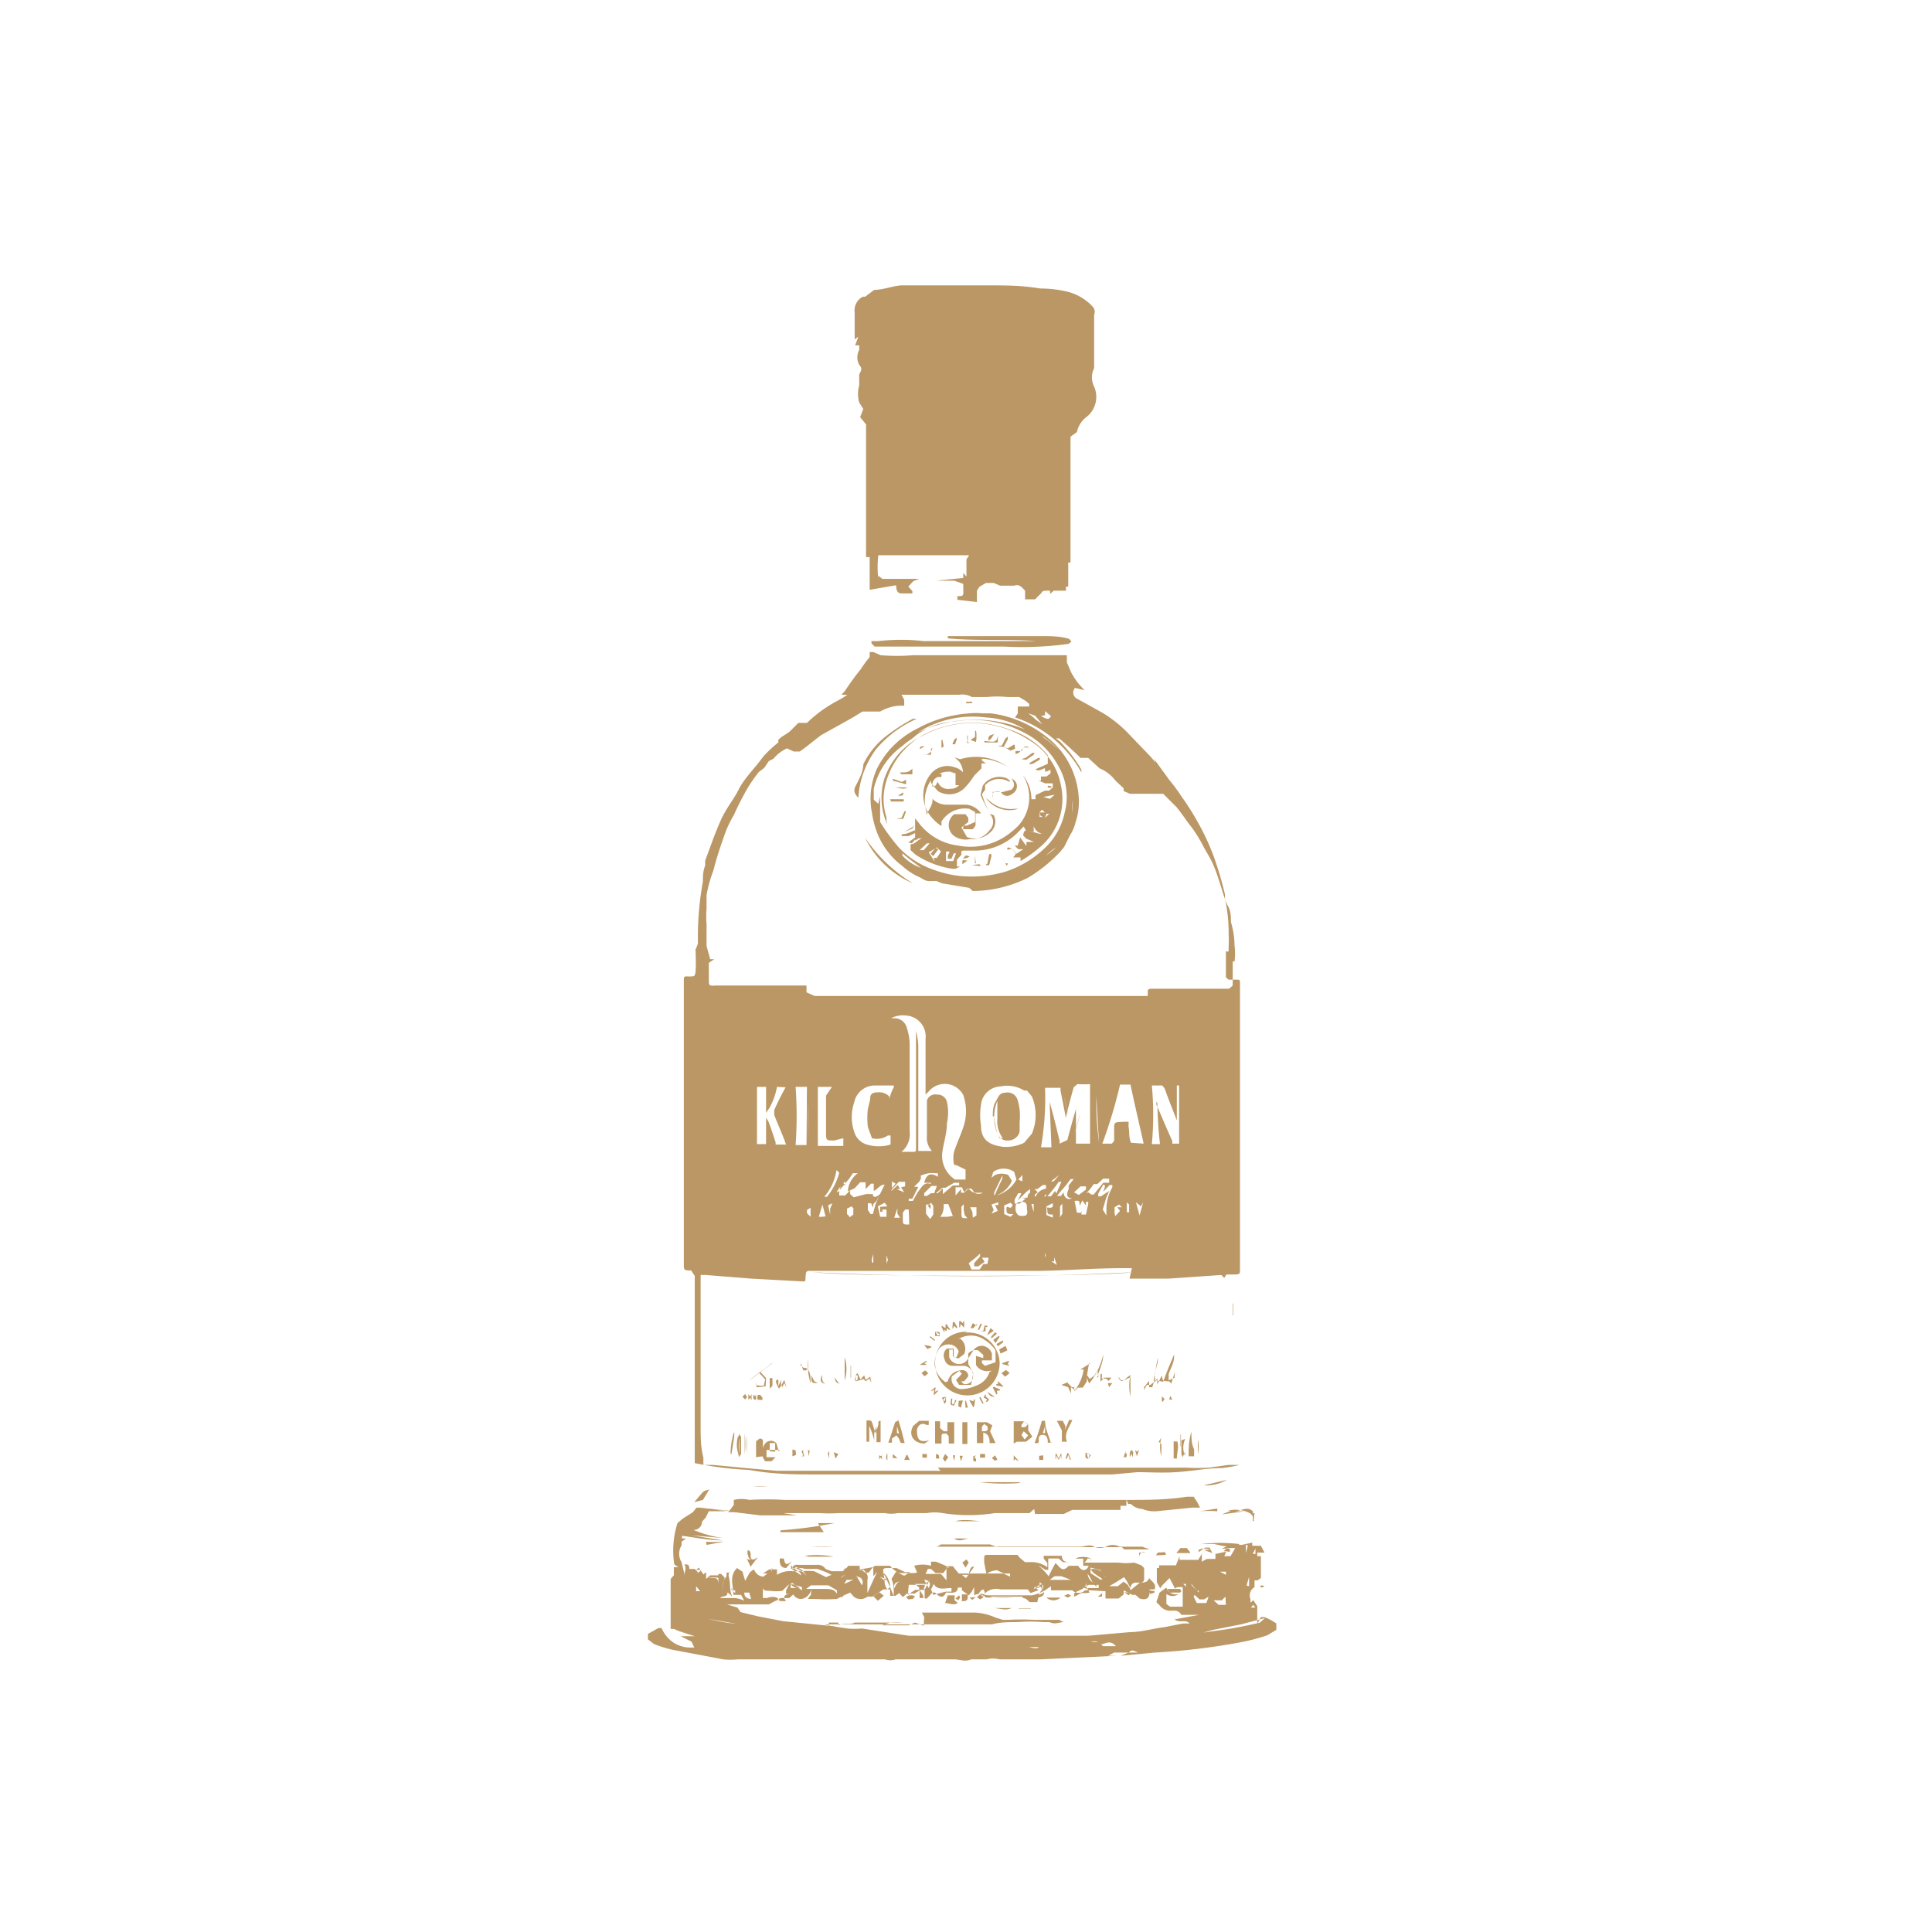 <svg id="Layer_1" data-name="Layer 1" xmlns="http://www.w3.org/2000/svg" viewBox="0 0 42.52 42.52">
  <defs>
    <style>
      .cls-1 {
        fill: #ba9764;
      }
    </style>
  </defs>
  <title>Kilchoman Barley to Bottle Icons</title>
  <g>
    <path class="cls-1" d="M18.93,15.29l-.41,0,.08-.09a5.92,5.92,0,0,1,.35-.48,2.48,2.48,0,0,1,.19-.26l0-.11.08,0,.16.07a4.36,4.36,0,0,0,.72,0c.2,0,.41,0,.61,0h1.36l1,0h.41v-.1l0-.06,0,.06,0,.26.1.23a1.59,1.59,0,0,0,.29.38v0l-.21-.05a.15.15,0,0,0,.05.24l.54.3a2.71,2.71,0,0,1,.59.47l.48.5.12.14h0l-.05-.1,0,0,.34.47a4,4,0,0,1,.26.35,6.1,6.1,0,0,1,.38.6,5.23,5.23,0,0,1,.35.76,7.71,7.71,0,0,1,.24.82v.09a3.44,3.44,0,0,1,.08.78,2.54,2.54,0,0,1,0,.29l0,.09,0,0-.06,0v.57l.06.05h.16c.09,0,.09,0,.09.1v6.27c0,.11,0,.11-.11.12l-.19,0-.05.08,0,.23v-.24l-.06-.06-1.16.08-.78,0h-.08l.05-.23-.08,0-.1,0c-.63,0-1.24.05-1.86.06-.45,0-.89,0-1.34,0H19.46c-.52,0-1.06,0-1.59,0-.13,0-.13,0-.14.13s0,.1-.1.1l-1.1-.06-1-.08h-.11v.28c0,.14,0,.29,0,.44l0,.16v.24c0,.1,0,.2,0,.28,0,.35,0,.68,0,1s0,.6,0,.9,0,.48.06.72v.16l.21,0,.83.08.59.05c.6,0,1.2,0,1.82,0h1.77l-.06-.07h2.83v0l-.79,0v0h2l.7,0,.72,0a4.35,4.35,0,0,0,.51,0l.43-.06.24,0v0a2.79,2.79,0,0,1-.4.07c-.32,0-.66.07-1,.09s-.57,0-.85,0l-.55.05-.52,0h-.78l-1.58,0h-.91l-.31,0h-.83l-1.53,0c-.51,0-1,0-1.53-.1a7.29,7.29,0,0,1-1.2-.15l0,0,0-.05,0-.07c0-.14,0-.25,0-.39,0-.43,0-.86,0-1.3s0-.63,0-1v-.58c0-.25,0-.49,0-.73l-.08-.12c-.16,0-.16,0-.16-.16,0-2.06,0-4.13,0-6.19,0-.14,0-.12.12-.12s.13,0,.14-.14,0-.28,0-.43H15.3l.06-.15,0-.26a6.84,6.84,0,0,1,.11-1.11c0-.11,0-.23.05-.35v-.11c.11-.29.21-.59.34-.88s.28-.45.4-.69.36-.47.53-.71a2.58,2.58,0,0,1,.34-.32l0-.06.07-.06.17-.11.2-.2h.19a2.84,2.84,0,0,1,.47-.37c.12-.08.26-.14.39-.23a2.64,2.64,0,0,0,.29-.21l0-.06M22.54,24a.72.72,0,0,0-.52-.09.45.45,0,0,0-.43.4,1.46,1.46,0,0,0,0,.46c0,.31.17.43.49.47a.9.9,0,0,0,.46-.09v0h0l.17-.2a1.06,1.06,0,0,0,0-.82L22.6,24Zm2.72-2v-.07l0-.07c0-.09,0-.1.12-.1h1.67l.08-.07v-.16l0-.37-.21,0v0l.18,0,.07,0a1.37,1.37,0,0,0,0-.35,1.88,1.88,0,0,0-.08-.52c0-.12,0-.24-.07-.36s-.17-.52-.27-.78-.18-.36-.27-.53a3,3,0,0,0-.26-.42c-.11-.14-.2-.28-.32-.43l-.3-.3-.14,0-.09,0h-.12l-.09,0H25.1l-.1,0-.13,0-.14-.06,0-.06-.18-.17a.85.85,0,0,0-.35-.27l0,0-.25-.23h-.17c-.15-.15-.32-.3-.47-.43l-.07,0v0l.09.07a3.16,3.16,0,0,1,.47.62V17a2.61,2.61,0,0,0-1.46-1.21l.06-.09,0-.15h.19l.06,0,0-.06-.07-.06-.15-.09h-.26a2.3,2.3,0,0,0-.45,0l-.22,0h-.11a.44.44,0,0,0-.28-.05H20l-.16,0,.06.11,0,.13,0,0-.11,0a1,1,0,0,0-.42.13h-.06l-.09,0-.07,0-.17,0-.21.13-.7.39c-.16.12-.31.25-.47.36l-.06,0v0l-.07,0-.15-.07,0,0a.86.86,0,0,0-.3.23l-.1.05-.1.15-.12.09a3.74,3.74,0,0,0-.25.36,6.49,6.49,0,0,0-.3.59,2.3,2.3,0,0,0-.22.48c-.09.25-.17.5-.23.74a2.84,2.84,0,0,0-.15.54V20a2.09,2.09,0,0,0,0,.34v.48l.08.29h0l.09,0-.12.08c0,.12,0,.24,0,.37s0,.14.15.13h2l0,.15h0l.18.08h7.45ZM21,25.64a.61.61,0,0,1,0-.3c.06-.18.14-.35.2-.53a1.08,1.08,0,0,0,0-.71.46.46,0,0,0-.76-.08l-.07.07v-.23c0-.31,0-.65,0-1a.46.46,0,0,0-.43-.51.56.56,0,0,0-.33.06h.06a.28.28,0,0,1,.29.22,1.19,1.19,0,0,1,.06.37c0,.23,0,.45,0,.67V24.9a.5.5,0,0,1-.18.45v0h.23c.09,0,.09,0,.09-.09,0-.79,0-1.59,0-2.39v-.18h0a1.67,1.67,0,0,1,.05.31v1.26c0,.35,0,.69,0,1l0,.07h.3A.42.42,0,0,1,20.4,25c0-.22,0-.42,0-.62l0-.16a.19.19,0,0,1,.22-.13.21.21,0,0,1,.22.16,1.07,1.07,0,0,1,0,.47c0,.22-.07.42-.1.63a.62.62,0,0,0,.28.61l.23,0,0-.22-.21-.1Zm2.1-1.39h0l0,0c.08.28.15.57.22.86l0,.06.17-.08c.06-.22.12-.45.19-.68l0-.19h0v.95h.31c0-.23,0-.45,0-.66s0-.43,0-.65a2.62,2.62,0,0,1-.28,0l-.08.07c-.06.21-.12.44-.17.66l0,.07v-.05L23.34,24l0-.06H23a6.32,6.32,0,0,1-.09,1.31h.23Zm2.35,0h0l0,.06c.12.27.23.54.35.8l0,.06.15,0V23.89H25.9c0,.27,0,.54,0,.82h0l0-.05c-.09-.24-.19-.48-.27-.71l-.05-.06h-.23a6.94,6.94,0,0,1,0,1.29h.18C25.49,24.86,25.48,24.55,25.47,24.27Zm-5.79-.36c-.15,0-.28,0-.43,0a.46.46,0,0,0-.43.37,1,1,0,0,0,0,.65.41.41,0,0,0,.28.28.91.91,0,0,0,.52,0l0,0,0-.2-.06,0a.43.43,0,0,1-.35.06l0,0-.09-.25a1.7,1.7,0,0,1,0-.39l.05-.21c0-.07,0-.16.17-.16a.31.31,0,0,1,.25.09l0,.06,0,0A1.21,1.21,0,0,1,19.68,23.91Zm5.51,1.28c-.1-.45-.2-.87-.29-1.3h-.23a10.69,10.69,0,0,1-.39,1.3h.21l.05-.06,0-.24c0-.18,0-.17.19-.18s.11,0,.13.12,0,.22.05.34ZM17.1,23.92a1.47,1.47,0,0,1-.17.47l-.07.1v-.57h-.2v1.26h.2V24.6h0l.05.08c.06.15.11.31.16.46l0,.05h.23c-.06-.17-.13-.33-.2-.5l-.06-.15v-.11c.07-.16.16-.34.25-.5Zm1.21,0H18v1.3h.56l0,0,0-.17-.2.05c-.16,0-.18,0-.18-.14s0-.57,0-.85Zm-.55,0h-.25a9.09,9.09,0,0,1,0,1.28h.24Zm.84,2.18v0l0-.1-.07.07-.11.15c0,.07-.09.13-.17.12l0,0,.22-.13,0,.1h.13l.11-.11v.08l.08.07.27-.07.15,0c0,.1.09.06.16,0l-.08.15-.07.07,0,0v.08l-.05-.1-.07,0,0,0v.23l0,0,0,0v-.08l.06.09.05,0,0,0,.06-.22c.06-.14.12-.27.2-.43-.1,0-.15.1-.24.14l0-.1v-.06l-.06,0-.12.12v-.15l-.12,0-.12.13-.15.07a.53.53,0,0,1,.22-.4h-.11l-.08.12-.21.25h0l.05-.2Zm3.89.26h.13l.13-.1.06.12.19-.05.13,0,.09-.12,0,0,.05.11.08,0,.06-.08c0,.13.11.18.18.13-.11,0-.13-.08-.07-.2l0-.08.11-.14v0h-.07l-.08.11c-.08.1-.16.18-.23.28h0l0-.08.11-.25v0h-.06l-.07.1-.21.26,0-.1v0h0l-.05.08a.28.28,0,0,1-.2.15c0-.16.05-.3.25-.34l0,0,0-.08-.07,0-.12.09-.06,0,.07.07-.23.18c0-.06,0-.14.06-.17l0-.08-.08.06-.19.19h0l.08-.16h-.07l-.08.14v.09h.11l.13-.11h0ZM17.89,28c1.14.11,6.22.1,7.05,0C22.59,28.12,20.24,28.11,17.89,28Zm7.24-5.88h0Zm-1.51,4.11.16.09.17-.08.07.05.05,0,.21-.26.13,0h0l0-.09-.13,0-.13.12-.08,0c-.14.21-.28.32-.38.28l.09-.07.12-.09,0-.07-.12,0-.15.14Zm-3-.13H20.5l-.16.16v.06h.06l.09-.06.15,0,.11-.11v.13l0,0,.22-.19.14,0,0-.06H21l-.19.11-.07,0-.14.12-.06.05h0Zm1.2-.18.08-.06a.37.37,0,0,1,.29,0l.08.13a.6.6,0,0,1-.38.33c.05-.14.11-.25.17-.38l0-.07h0l0,0c-.06.13-.12.24-.18.38v.05l.08,0a.72.72,0,0,0,.41-.34l-.05-.17a.41.41,0,0,0-.46,0l0,0Zm-1.34.69h0l0-.1-.1,0,0,.07v.21l0,0,0,0v-.08l.09.12.07-.1v0l0,.06,0-.07v-.18l-.05-.07-.07.07Zm3.93-.4h0l-.07.17-.07.24.08.13,0-.11V26.6a1,1,0,0,1,.13-.47v-.05l-.06,0-.14.15v0c.05-.14.05-.14,0-.16l-.11.2,0,.06h.06Zm-3.93-.18v0h-.14c.05-.19.14-.23.3-.13l0-.08-.07,0a.55.55,0,0,0-.33.07l-.06,0h.09c0,.12-.09.15-.15.23l.09,0-.13.26H20l0,.05h.09l.1-.18C20.29,26.12,20.34,26,20.49,26.06Zm3.32.61h0v.09l.05,0,.05,0,.05-.23,0-.05-.05,0,0,.08-.08-.11-.06.12c0-.12,0-.12-.11-.11l.05.26.06,0,.05,0Zm-4.27-.09-.06-.08-.15.08.05.23h.14l0-.11v0l0-.05-.09,0,0,.05v0h-.05v-.11Zm3.8,0h0v0l0-.07,0,.08v.13l0,.1.05-.08,0,0,0,0v0l0,0,0,0v-.23l0-.05,0,.06Zm-2.18-.38h0v0l0,.08.07,0,.09-.09c.13.12.24.14.32.09l-.18,0-.07-.09-.09,0-.07.08-.05-.11-.14,0,0,.12v.06l0,0Zm-.18.59,0,0-.1-.26h-.1c0,.08,0,.19-.08.28h0l.06,0h.1Zm3.19-.23h0v-.06l0-.05,0,.06v.19l0,.07,0-.07v-.06h0v.07l0,0,0,0v-.23l0,0,0,0Zm-1.56.07c0-.09,0-.15-.12-.15s-.13.06-.13.15.05.16.12.16S22.61,26.77,22.61,26.67ZM20,26.62v0h0l0,0,0,0h-.08l-.05.07v.13c0,.13,0,.13.14.13l.05,0-.05,0-.05,0,.05,0,0,0,0-.05Zm-.08-.51h0l0-.1-.09,0-.05,0-.17.19-.1,0h0v0h.12l.13-.12.05.09h-.08l.17.07-.07-.11Zm-1.51-.36h0a1.18,1.18,0,0,1-.27.59l-.06,0,0,0,0,0h.12a1.4,1.4,0,0,0,.27-.53Zm3.36,1.87h0v.06l-.16,0,.06.09-.14.1-.09,0,0-.07.13-.15,0-.06-.1.09-.15.12.06.14.18,0,.08-.12.09,0Zm.69,5v0h-.9v0A4.52,4.52,0,0,0,22.42,32.64Zm.71-6.06,0-.08-.14.07v.19l.14.06,0-.07c-.09,0-.12,0-.12-.09S23,26.58,23.13,26.58Zm-5,.21,0,0-.07-.26,0,0,0,0-.08.27h0l0,0h.08Zm.47-.06.06.08.08-.06,0-.13-.06,0,.07,0h0l-.05-.05-.1.05,0,.12.07.07Zm3.18,0,0,0,0,0,.14-.06-.06-.13,0,0,.07,0h0l0-.06-.15.05.05.12,0,0,0,0,0,0Zm.47-.19h0l-.05-.05-.14.06v.19l.14.06.06-.06c-.11,0-.15,0-.15-.1S22.17,26.58,22.25,26.58Zm2.57,0-.06-.06,0,.07v.14l0,.08,0-.07h0l0,0,.05,0v-.29h0Zm-3.45.28.08-.05v-.13l0-.05,0,0,0,0h-.14l0,0,0,0,.05.1Zm-1.73,0h.13l0,0,0,0-.06-.09v-.12l0-.05,0,.05Zm4.86-.08,0,.05.11-.12-.06-.08,0,0h.1l-.06-.06-.1.06,0,.11,0,.05Zm-3.33-.09v-.07l0-.06-.05.06v.13c0,.12,0,.12.13.12h0l0,0,0,0-.06-.07Zm-3-.16a2.61,2.61,0,0,1,.06.27l0,0,0,0,0-.14.05-.12-.12.06Zm4.54.21v.09l0,0,0,0v-.11l0-.1,0-.06H22.7l0,0v0Zm1.39-2.78a6.24,6.24,0,0,0,.05,1.26C24.16,24.77,24.14,24.34,24.12,23.92Zm-5.2,2.73v-.11l0-.05,0,.05v.23l0,0,0,0Zm-1.18,0h0v.07l.08.08,0,0,0,0,0-.07v-.13l0,0,0,0Zm5.41-1.41h0v-.74h0Zm-.23-9.28-.16-.19-.15-.05h0l.08.06.1.09ZM18.33,25h0V23.92h0ZM25,26.46h0l.08.29.08-.29h0l-.05.09Zm-2.09-10.7c.15.08.17.08.22,0L23,15.65h0l0,.09Zm.67,9.42h0c.07-.23.14-.46.2-.69h0C23.71,24.71,23.64,25,23.58,25.18Zm-.06-.63h0c-.05-.21-.11-.42-.16-.63h0C23.41,24.12,23.46,24.34,23.52,24.55Zm-5.73.63h0c0-.3,0-.61,0-.91h0C17.78,24.57,17.79,24.88,17.79,25.18Zm1.87-9.83h0l-.19,0,0,0,0,0ZM23.13,26v0h.06l.12-.14,0,0Zm-3.5,0,0,0,0,.07,0,.08h0l.08-.1Zm-.74,1.63h0l0,.05c0,.14,0,.14,0,.15Zm.72.12c-.1,0-.07-.08-.1-.12,0,.12,0,.2,0,.21S19.51,27.7,19.61,27.71Zm.85.1h0v-.19h0Zm-.75-.2h0v.18h0Zm-.49.18V27.6h0C19.17,27.76,19.18,27.79,19.22,27.79Zm5.34-2.61h0c0-.12,0-.23,0-.36h0C24.59,25,24.58,25.06,24.56,25.18Zm-4.71,2.43h0c0,.19,0,.19,0,.19Zm.41,0h0c0,.11,0,.18,0,.18Zm.46.19h0v-.18h0Zm2.54,0h0l-.06-.17h0l0,.09-.06,0Zm-3.21,0h0v-.19h0Zm1.15,4.81h0Zm-1.53-8.45h0l0-.24h0Zm.9,3.64h0l0-.15,0,0,0,.12Zm-1.82-.22h0v.19h0Zm.26,0h0c0,.17,0,.18,0,.18ZM22.5,26l0-.14h0l-.09.1Zm.55,1.76c-.1,0,0-.12-.05-.18v.07Zm1.15-.2h0v.17h0Zm-3.26.22h0v-.17h0Zm2.46-.21h0c0,.18,0,.18,0,.18ZM19.73,25h0l0,.2h0Zm4.32,2.62v0Zm-1.54.18h0v-.15h0Z"/>
    <path class="cls-1" d="M23.56,9.61l0,.15c0,.37,0,.72,0,1.09s0,.58,0,.87,0,.44,0,.66l-.05,0v.46l0,.07.06,0h0l-.11,0V13l-.27,0-.08.07V14h0l0-.09c0-.25,0-.5,0-.75V13L23.05,13c-.07,0-.11,0-.13.05l-.14.14-.22,0V13l0,0c-.07-.08-.13-.15-.24-.11h-.1l.1,0h-.39v0l.08,0v0l-.14-.06-.17,0-.14.08,0,0L21.5,13l0,0h0v.17l0,.08-.43-.05,0-.08c.12,0,.14,0,.13-.14v-.13L21,12.78h0l-.37,0H20.6l.6-.06,0-.11.07.08v-.11h0l0-.09v-.11l0-.07.06-.09h-2a2.27,2.27,0,0,0,0,.52h0v-.3h0v.29h0v-.06h0l.09.07.3,0,.51,0h0l-.13.05H20.1l-.11.12.09.1v.05l-.24,0c-.11,0-.11-.1-.12-.18l-.58.1c0-.12,0-.23,0-.35s0-.24,0-.37h-.08l0-.15v-.29c0-.1,0-.21,0-.3s0-.35,0-.51,0-.35,0-.51l0-.84c0-.11,0-.21,0-.32l0,0-.13-.16L19,9,19,9l-.09-.14v0l0,0a.7.7,0,0,1,0-.38V8.24c.06-.11.06-.14,0-.21a.35.35,0,0,1,0-.33V7.6l-.09,0,.07-.19-.08.06,0,0,0-.18c0-.14,0-.28,0-.41a.34.34,0,0,1,.18-.35l.05,0,.2-.15c.2,0,.41-.09.61-.1.58,0,1.17,0,1.74,0s.88,0,1.31.07a2.51,2.51,0,0,1,.55.06,1.13,1.13,0,0,1,.55.29c.06.06.12.11.08.23V7l0,0v1l0,.1a.46.46,0,0,0,0,.41.56.56,0,0,1-.16.66.57.57,0,0,0-.22.34l0,0"/>
    <path class="cls-1" d="M21.66,34.39l0-.06c0-.11,0-.11.11-.11h.62l.06.07.11.09.1,0a.61.61,0,0,1,.39.11l0-.09-.08-.1,0-.06h.35l.05,0c0,.1.05.14.17.14h-.15l-.09-.08h-.23l0,.18,0,.07-.06,0-.16-.1a1.77,1.77,0,0,1,.23.24c.05-.11.1-.2.15-.29l.06.06c.08.1.14.1.23,0l.06,0,.15,0c.06.11.17.14.23,0l-.12,0v-.16l-.07,0,.08,0h0l-.17,0a.3.3,0,0,1,.26,0h0l-.07.09h0l.19,0,.23,0c.11,0,.21,0,.32,0a1.34,1.34,0,0,0,.35,0l.16.06h0l.06.06,0,.24c0,.1-.11.08-.16.08s-.12,0-.14.12l0,0,0,0-.08-.15-.06-.09h0l-.19.12-.14.08h-.08l.11,0,.16,0,.13-.1.09.07.06.1V35L25,34.9l.09-.07c.08,0,.17,0,.2-.1.06.08.17.13.12.25l-.11,0,0,.06c0,.15-.09.18-.22.14l-.09-.08-.07,0L24.73,35l0,.09-.11.09H24.4l-.07,0,0-.1,0-.06h0L24,35l-.12,0a.2.2,0,0,1-.28,0l-.22,0-.25,0V35l0-.09L23,35a1.08,1.08,0,0,1-.28.11h-.21l-.11,0-.15,0h-.39l-.16,0a.27.27,0,0,0-.26,0h0l0-.18h0l-.06.11-.06.07L21.17,35l0-.06h-.09c0,.11-.1.12-.19.11l-.07,0c-.05.11-.12.13-.24,0h0l-.06,0-.12.13h-.05l0-.19-.05-.1-.07,0,0,.09.09.14,0,.05h-.08V35l-.11.07h0c-.1,0-.11,0-.17,0l-.09.08-.08-.09,0,0-.08.06-.12,0,0-.08,0-.06h-.15l-.15.1-.09.06-.11,0,0,0a.24.24,0,0,1-.3,0h0l-.08-.09-.18.08-.11.06a3.91,3.91,0,0,1-.49,0l-.15,0,.07-.1,0-.11a.25.25,0,0,1-.17.2.18.18,0,0,1-.22-.09h.22l-.17,0-.05,0,0,0-.09.08-.19,0-.13.07-.13.07-.44,0-.48,0v0l.23.07.07.1.37.09.57.11,1,.1.41.06a1.72,1.72,0,0,0,.32,0L20,36c.28,0,.57,0,.84,0s.51,0,.76,0h.6l.63,0,1.12,0,.92-.08c.25,0,.51-.08.76-.11l.41-.08.14,0c-.08-.1-.22,0-.33-.09l.54-.1v0l-.06,0H26c-.07-.12-.17-.09-.26-.09a.3.3,0,0,1-.22-.12l-.07-.07.07-.21.15-.11a.22.22,0,0,0,.27.14.22.22,0,0,1-.27,0l0,.22.08.06.28,0V35l0-.07h-.13l.13-.08.07.07v-.06l-.07,0-.17.1-.12-.23h0l-.16.16-.05.07,0,.06v-.07l-.07-.13,0-.16v-.15l.05,0,0-.06h.27l.1,0,.08-.2h0l0,.08h.19l.13,0,.09,0,.08-.13h0l0,.17.11-.06.19,0,0,0h0V34.2h0l.23-.05,0,0,.09,0c0-.08,0-.08-.19-.06l.12-.06v0c-.13,0-.24-.06-.36-.05l-.21,0a3.93,3.93,0,0,1,.84,0l0,.09H27l-.07.07h.11v0c-.09,0-.06.07-.1.11l.14,0,0,0,.16,0-.16,0,.09-.15h.14l-.15,0,0,0c.07-.07.07-.07,0-.1l-.08,0H27v0h.38v0l-.05,0v0l.23-.05v.07l.08,0,.11,0,.08.15-.09,0h-.07l0,.08.08,0v0l0,.14v.11l0,.23-.07.05h-.07l0,.15v0a.21.21,0,0,0-.09.26v.09l0,.09h0c-.07-.1.05-.11.06-.16l.09.14v.23l0,.08,0,.08h0l.08-.15.08,0a1.3,1.3,0,0,1,.26.14v.14l-.2.12a4.34,4.34,0,0,1-.62.16,14.58,14.58,0,0,1-1.85.22l-.76.07.18-.07.21,0h0c-.14-.06-.14-.06-.21,0l-.09,0h-.1l-.13,0-.13.07.2,0v0l-1.7.08v0h.07l.06,0h.25l-.29,0,0,0-.13,0-.27,0h-.24l-.05,0-.28,0v0l0,0H22l0,0a.58.58,0,0,0-.29,0h-.34c-.13.06-.25,0-.36,0l-.14,0H20.8c-.1,0-.21,0-.28,0h-.18l-.25,0h-.16l-.22,0a.36.36,0,0,1-.23,0h-.59l-.84,0-.71,0-.31,0,0,0h-.14c-.17,0-.33,0-.49,0h-.17a1.63,1.63,0,0,1-.31,0l-1.06-.2a2.46,2.46,0,0,1-.47-.14l-.13-.1v-.12l.23-.13.07,0a.74.74,0,0,0,.26.32.7.7,0,0,0,.37.11h.09l-.06-.13-.24-.12v0l.3,0h.06l-.05,0-.34-.11-.12-.05v0l.16,0h-.16l-.07,0,0-.15,0-.15v-.8l.07-.08,0-.12h0l0-.06h.1l-.09-.06h0a2,2,0,0,1,.07-.91l.12-.1.22-.14.08-.1.06,0h.09l-.08,0,1,.12v0c-.27-.05-.54-.07-.82-.1h0l.4.06h-.38l-.07.14-.08.09a.18.18,0,0,1-.19.18,2.59,2.59,0,0,0,.66.18l-.7-.06v0l.68.11h0c-.3,0-.59-.06-.89-.1v0l0,0,0,.06.09,0-.1.07,0,0,0,.08a.35.35,0,0,0,0,.37l.06.25,0,.06c0-.09.06-.18,0-.26.08,0,.11,0,.11.1l.12,0,.08.08-.09,0-.06,0c.19,0,.17,0,.21.12l0,0-.08-.1.09-.08-.12,0v0l.06-.05.1.15.06-.05,0,.15.09-.08h.23l0,.06a.88.88,0,0,0-.28,0v0h.23c-.24,0-.24,0-.26,0l.06,0h.07c.09,0,.12,0,.13.13v.14h0l0-.24,0-.12h.06l.08.08a2.86,2.86,0,0,0-.07.28h0l.06-.24.05-.07,0,.07,0,.08h0l0-.09v-.14l.05,0,.09,0v0h0v0c-.1,0-.11,0-.08.14s0,.26.07.39l0,0-.1-.09h-.12l.11,0c0,.11-.11.06-.16.12l.19,0,.09,0a.54.54,0,0,1,.25.06h0l-.07-.13-.1,0-.07,0c0-.21-.1-.41.08-.59l.12.08h0v0l0,0h0l.06.2,0,0,0,0,.1-.18v0h0l.07-.06.12,0-.09,0v0h.14l0,0-.14,0a.23.23,0,0,0,.2.15l.09-.07h0l-.1,0h0l.14-.09.21,0,0,0-.08,0h-.08l.12,0v.12h0a.52.52,0,0,1,.34-.08h0l.19,0a1.4,1.4,0,0,1,.29,0l.26.13.12-.05-.12-.06-.19-.07h-.27a.45.45,0,0,0-.28,0l0,0c0-.08.05-.1.14-.09h.39a.21.21,0,0,1,.2.09l.13.05h.25l.07-.06.05-.06h.25l0,.06.12.09h.08l.06-.08.07-.07h.34l.06.07.12.09h.16l.26,0-.07-.16a.67.67,0,0,1,.37,0l0,.07.1.09h.17l.06-.08.05-.07h.1l.08.1.05.06h.26l0,0,.16,0,.36,0h.07l.08,0h.05l.15.07,0-.07-.13,0-.16-.07H22a.43.43,0,0,0-.29.08m-1.48.3h.07l.05,0,0-.08-.07,0h-.07l-.07,0Zm6.74.2h0l-.08.08h-.18l.11.1.16,0Zm-.7,0,0,0,.07.14h.21l.05-.14-.1.06h-.1l-.11-.1h0Zm.21.79.5-.07q.38-.06.75-.15l.11-.1-.53.14-.61.12-.22.06-.3,0v0Zm-6.89-1c0-.16-.11-.31-.16-.31l.05.07.11.24.08.2h0v-.06c0-.12,0-.2-.05-.32l.1-.16h0l0,0,.18.09.13-.08-.11,0-.19-.09h-.17c-.12,0-.14,0-.11.15s0,.22.08.32Zm-2.18-.14v.09s.09.09.19.07l-.16-.11v0l.1,0h0l-.14,0,0,0-.07.06-.11.11a.9.9,0,0,1-.28,0h0c-.1,0-.16,0-.15-.11v0l0,.22,0,.05H17v0h-.12c.16-.06.27,0,.28.07H17a2.77,2.77,0,0,1,.3,0c-.07-.09-.05-.14.07-.16l-.07,0,0-.08Zm5.46.28v0l.09-.12,0-.06-.08-.07,0,.1h-.1l.07.08-.17.06-.06-.08-.19,0c-.14,0-.27,0-.41,0a.37.37,0,0,0-.35.09c0-.11-.05-.12-.13,0l.15.07.21,0h.55l.08,0,.13.12h.17Zm-4-.52.14,0c.05.06.11.12.08.22l0,.18v.11h0c.08-.17.14-.32.22-.47h0l-.09.1v-.12l0,0,0,.18v-.19l0-.07Zm1.5.09h0l.06,0h.16l0,0h.12l.12.14V34.5l.06,0-.12-.06-.17-.07-.11,0v.1l0,.06-.07,0Zm-2.63.33v0h.41c.1,0,.22,0,.27.11h0l0-.08-.19-.11h-.38Zm2.8.13.27-.07h.13v-.08c-.15,0-.31.06-.39-.09l-.06.12Zm-.56,0,.16-.11.21,0,.11-.22-.11.11-.09,0c-.1,0-.19,0-.28,0v0l-.17-.07c-.1,0-.15.06-.13.15C19.76,34.79,19.78,34.77,20,34.88Zm4-.05-.07-.12v-.13h0c0,.2-.18.18-.27.27h0v.07l.16-.08.12,0Zm2.4,0c0-.06,0-.1.13-.13l-.16.1-.12-.15,0,0-.1.07L26,35l.1-.06.06-.12ZM24,34.5c0,.09,0,.09,0,.12l.23.15.1-.06-.12-.16ZM15.6,35.63v0a4.23,4.23,0,0,0,.62.11v0Zm1.83-1.27c-.12.09-.15.09-.18-.06l-.09,0c0,.1,0,.2.14.21Zm5.67.41v0l.17,0h.3l-.21-.08-.15,0Zm-1.78-.38-.05-.07-.09.07.07.11Zm-6,.52,0,.11.15,0,0,0,0,0h-.06Zm12.17,0h0v-.11l0-.1v0l-.07.25h0l0-.06Zm-11,.14-.11,0v-.09l0,.07c0,.06,0,.15.15.16ZM24,35l-.06,0v-.05h.18l.06,0v0l0-.07-.22,0-.11.06Zm-2.56-.52c-.07,0-.07,0-.13.18l-.05,0-.09,0,.09.07,0,0Zm2.5.18a.25.25,0,0,0,.19.2l0,0,0,0,0,0,0,.06C24,34.8,24,34.68,23.93,34.64Zm-1,1.59v0l-.29,0C22.8,36.29,22.84,36.28,22.89,36.23Zm0-1.23,0-.16-.17.07-.06.13c0-.13.14-.1.2-.14h0Zm-5.53-.07h0l0,0h.06l.11,0,.07.05,0-.07-.19-.06-.06,0,0,.06Zm.38-.69h.56A2,2,0,0,0,17.72,34.24Zm-1.27.67h0l.09-.24h0Zm10.33-.34.13.07v-.07Zm0-.36v0l.09,0,.05,0,0,0Zm-2.57,2h.28C24.43,36.08,24.33,36.18,24.23,36.19Zm-6.75-1.71c.13.06.25.13.23.29C17.77,34.65,17.67,34.52,17.48,34.48ZM16,34.67,16,34.58l0,.06Zm1-.15H17v0l.05,0v0h-.07v.08Zm1.62-.09h0Zm1.72.34.1.18C20.49,34.85,20.47,34.8,20.37,34.77Zm-1.56,0v0l-.15,0-.05.09,0,0Zm.06-.1.13.22C19,34.84,19,34.72,18.87,34.7Zm0,0-.06-.12-.16,0-.06,0v0A.18.18,0,0,1,18.86,34.67Zm-1.21,0c0-.11-.19-.11-.22-.24l0,.09Zm9.94-.47.06,0,0-.12h0Zm-9.12.57.16-.12C18.52,34.7,18.49,34.72,18.47,34.82Zm1,0,.09,0-.18-.07Zm4.48,1.37.24,0A.23.23,0,0,0,23.93,36.19Zm1.4-.09h.12l.1,0ZM16.18,35H16.1l0-.07s0,.07.08.13l0,0Zm1.33-.62h0c.09,0,.11,0,.14,0Zm10.15.89v0l.11,0,0,0h0Zm-.13.11.1,0-.05-.06Zm-1.86.7h.19v0Zm-6.28-1.22,0,0-.08,0-.09,0h.13Zm5.54-.41h0l.08,0,.05,0,0-.07v.1Zm-9.19.47.07.14Zm7.83,1.29.16,0Zm.57-1.82v0h.14v0ZM27.42,34l0,.18C27.47,34,27.47,34,27.42,34Zm-4.39.3h0l.27,0h0Zm-7.34.67,0,0-.06-.11,0,0Z"/>
    <path class="cls-1" d="M22.76,33.21l-.1.09H21.9a3.75,3.75,0,0,1-1.16,0,1,1,0,0,0-.34,0h-.1l-.25,0c-.1,0-.18,0-.29,0a.72.72,0,0,1-.29,0h-.12l-.34,0-.55,0a2.88,2.88,0,0,1-.42,0h-.25l-.46,0-.1,0,.31.05h0l-.32,0v0l.1,0h0l-.64,0h.11l-.06,0-.57-.07-.13,0,.12-.16,0-.11a.74.74,0,0,1,.34,0,6.6,6.6,0,0,1,.77,0c.14,0,.27,0,.42,0h.42l.58,0,1.43,0c.31,0,.6,0,.89,0l.46,0,1.08,0h1l.22,0H24l.84,0c.42,0,.85,0,1.28-.07l.15,0,0,0,0,0,.08.12.06.12-.17,0-.79.08a.7.7,0,0,1-.31-.05.38.38,0,0,1-.25-.11h-.06L24.79,33l0,.14h-.13v.09l-.05,0-.46,0v0l-.15,0-.3,0-.05,0h-.05l-.19.09-.15,0h-.07l-.2,0h-.21"/>
    <path class="cls-1" d="M20.34,35.59l-.05-.1H20v0l.24,0h.85c.13,0,.26,0,.38,0a1.29,1.29,0,0,1,.44.11l.16.05-.08,0v0h.19a5.61,5.61,0,0,1,.58,0c.18,0,.36,0,.55,0l.1.05,0,0c-.1,0-.19.06-.31,0l-.13,0a3.75,3.75,0,0,0-.58,0c-.2,0-.38,0-.56.05h-.26l-.28,0c-.12,0-.25,0-.37,0l-.56,0-.74,0h-.37l-.54,0-.34,0-.32,0v0h.1a1.28,1.28,0,0,0,.27.05h-.18l0-.09h0l0,0,0,0,.1,0,.05,0,.06,0,0,.06c.13-.06.26,0,.36-.06h-.11v0h.06l.36,0h.22l.07,0,.52,0v0l-.06,0a1.32,1.32,0,0,1-.28,0l-.18.06H20l.14-.06.19.07"/>
    <path class="cls-1" d="M21.24,29.33A.69.69,0,0,1,22,30a.71.71,0,0,1-1.42,0,.68.68,0,0,1,.71-.69m-.43,1.09a.31.31,0,0,1,.28-.24.13.13,0,0,1,.17.13l-.09.11-.07,0,.06.06a.17.17,0,0,0,.2-.13.22.22,0,0,0-.19-.27l-.24,0a.18.18,0,0,1-.19-.14.2.2,0,0,1,.05-.24l.15,0,0,.13,0,.06h.06l.05-.12a.22.22,0,0,0-.2-.16.27.27,0,0,0-.23.09.63.63,0,0,0-.1.37A.57.57,0,0,0,20.81,30.42Zm.27-.94a.28.28,0,0,1,.09.34l-.13.1-.12-.05v-.15h-.08l0,.17a.23.23,0,0,0,.39.07l.13-.2a.22.22,0,0,1,.22-.12.25.25,0,0,1,.2.17l0,.15h-.22V30l.07.06.23-.08v-.26a.76.76,0,0,0-.24-.23A.52.52,0,0,0,21.08,29.48Zm.7.71h-.05a.28.28,0,0,1-.3-.13l0-.2.16.05h0l0-.07-.11-.1a.21.21,0,0,0-.22.07l0,.23.11.2-.05.26-.26,0-.07-.11.08-.08.05-.06-.06-.06-.16.12a.22.22,0,0,0,.23.28.77.77,0,0,0,.29-.07A.47.47,0,0,0,21.78,30.19Z"/>
    <path class="cls-1" d="M20.86,14c.36,0,.7,0,1.06,0h1c.21,0,.41,0,.61.06l.05.06-.06.05a7.5,7.5,0,0,1-1.42.06H20.64l-1.23,0-.16,0-.07-.07,0-.05h.15a4.35,4.35,0,0,1,1,0h.53l.25,0,1.32,0h.38c-.64-.05-1.3,0-1.95-.06m1.59.16h0l.37,0v0Zm-2.41,0-.1,0h-.07v0Z"/>
    <path class="cls-1" d="M24.73,34.1h.1l.18,0,.08,0h.21l0,0-.16-.06h0l-.22,0-.21,0h-.07a.32.32,0,0,0-.3,0,.33.33,0,0,1-.26,0c-.1-.06-.21,0-.3,0l-.32,0-.14,0c-.24,0-.49,0-.74,0l-.36,0h-1l-.78,0-.33,0h-.85l-.51,0-.51,0c-.16,0-.32,0-.48,0l-.13,0-.05,0,0,0,0,0,.26,0a4.61,4.61,0,0,1,.52,0h1.48c.14,0,.27,0,.41,0h.31l.06,0,.09-.05h1l.08,0,.16.06h.72l.6,0,.25,0,.66,0h.34l.17,0,.06.06v0M21.1,34Z"/>
    <path class="cls-1" d="M23.64,30.52l0,0,0-.05,0,.15a1,1,0,0,0,.21-.48h-.07L24,30v0h.19l-.17,0-.05,0a3.06,3.06,0,0,0-.05.32l.05.13a1.52,1.52,0,0,0,.31-.64h0c0,.18-.09.35-.14.52h0l.08-.09v.17h0l.08-.09.13,0h.18c.07.1.09.1.19,0l.08-.06a1.11,1.11,0,0,0,0,.48h0v-.05h0v0l0,.11,0-.09,0,0v-.39c-.09,0-.17.14-.25,0l-.06,0h0l-.11,0-.06.07-.06-.05-.09,0,0-.11-.09.06v-.14l-.08.13-.1.07-.06-.1V30.4l-.09.14h-.11l-.05.06-.1-.07,0,.14h0l-.06-.14-.15-.05v0l.14-.06v-.18l0-.26,0-.13h0v.09c0,.16,0,.33,0,.5l.09.09.07,0m.75,0,.07-.09h-.1Z"/>
    <path class="cls-1" d="M19.38,31.27v.47h-.09v-.35h0l-.05.15,0,.16,0,0,0,0a1.73,1.73,0,0,0-.11-.32v.35h-.06c0-.16,0-.3,0-.47.11,0,.11,0,.14.1l.06.19h0l.06-.19c0-.1,0-.1.15-.08"/>
    <path class="cls-1" d="M20.69,31.77h-.11v-.49h.11v.15l.08.07h.08v-.2H21v.47h-.12v-.16l-.05-.06c-.11,0-.11,0-.11.11v.11"/>
    <path class="cls-1" d="M21.5,31.3h.22l.12.07-.05.13h0l.12.26h-.13c0-.07,0-.2-.14-.23v.23H21.5V31.3m.11.2c.1,0,.15,0,.12-.11l-.07-.05-.05.06Z"/>
    <path class="cls-1" d="M22.31,31.77v-.49h.21l.11.07,0,.13,0,0,.09.14-.14.11h-.2m.1-.15.07.1.08-.09-.1-.09Zm.14-.23-.09-.06-.05.07v.05l0,0,.08,0Z"/>
    <path class="cls-1" d="M23.16,31.75h-.1c0-.05,0-.18-.12-.17s-.06.12-.09.18h-.08c.06-.16.11-.31.16-.49H23c0,.17.08.32.13.49M23,31.54l0-.15h0l-.05.15Z"/>
    <path class="cls-1" d="M19.77,31.25c.06.19.1.34.14.51-.1,0-.09,0-.12-.09l-.06-.08-.1.07,0,.09h-.08c.06-.16.1-.3.15-.45l.09-.05m0,.3-.05-.16h0l0,.15Z"/>
    <path class="cls-1" d="M20.42,31.72l-.07.05h0c-.24,0-.37-.19-.25-.39l.13-.11h.21v.09l-.05,0c-.1-.06-.19,0-.21.11v0c0,.22.06.28.27.23h0"/>
    <path class="cls-1" d="M25.6,30.41c.07-.2.15-.39.24-.6h0v.05c0,.14-.08.26-.12.38l0,.14.13-.06,0-.1,0-.06h0c0,.1-.05.19-.07.29l-.05-.05c-.12,0-.15,0-.16-.13l-.1.2h0l0-.14-.06.1,0-.15,0-.05.07-.25,0-.1,0,0-.09.49h0"/>
    <path class="cls-1" d="M23.44,31.47l.09-.22h.07c-.06.16-.19.29-.12.48h-.11l0-.25-.11-.21.13,0,.06.12,0,0"/>
    <path class="cls-1" d="M17.17,33.72l.16,0,.34,0,.08,0h.32l.06,0L18,33.52h0l.37,0v0a9.71,9.71,0,0,1-1.19.16v0"/>
    <path class="cls-1" d="M27.57,33.26c-.12-.12-.27,0-.4,0l.22,0v0l-.5.07h0l.2-.08-.07,0a.67.67,0,0,1,.5.06l.07.08,0,0"/>
    <path class="cls-1" d="M22.52,32.47l-.61,0H20.84l-.2,0v0h1.88"/>
    <path class="cls-1" d="M21.18,31.3h.11v.48h-.11V31.3"/>
    <path class="cls-1" d="M17.16,31.91l-.29,0,0,.16.2,0-.09.09-.14,0a.32.32,0,0,1,0-.39.16.16,0,0,1,.25,0l.05.18m-.08,0,0-.19h-.12l0,.18Z"/>
    <path class="cls-1" d="M21,35.21l.08.07c-.09.06-.2,0-.28,0l.06-.17.15,0,0,.08h0"/>
    <path class="cls-1" d="M22.5,35.14c.16,0,.34,0,.48-.1,0,.07-.05.11-.15.12a.42.42,0,0,1-.33,0"/>
    <polyline class="cls-1" points="19.45 35.12 19.32 35.23 19.22 35.13 19.35 35.04 19.45 35.12"/>
    <path class="cls-1" d="M16.64,32.07v-.34h0v.34h0v-.35h0v.33l0,0v-.33l.08-.06c.09,0,.07.07.07.13v.26h0"/>
    <path class="cls-1" d="M15.61,32.78l-.14.23-.19.05c.24-.28.17-.23.33-.28"/>
    <path class="cls-1" d="M26.19,34.18l-.3,0,.09-.11h.14l.07.09"/>
    <path class="cls-1" d="M16.31,31.78l0,.22-.05.07,0-.07v-.44l0,0,.05.06,0,.21m-.06.23a1.24,1.24,0,0,0,0-.47A.64.64,0,0,0,16.25,32Z"/>
    <path class="cls-1" d="M17.62,30.12c0,.13,0,.25,0,.37h0V30l.06.16.06,0,.05-.06,0-.13,0-.06a1.23,1.23,0,0,0,.05.53h0c0-.1,0-.21-.05-.29s-.08,0-.17-.1"/>
    <path class="cls-1" d="M17.13,30.36l0,0,0,.15h0l.06-.14,0,.13.07-.13.05.17h0l-.05-.1-.05.1,0-.06-.07.08-.06-.13,0,.05h0c0-.19,0-.38,0-.55h0c0,.15,0,.29,0,.45"/>
    <path class="cls-1" d="M16.44,31.8l0,.21,0,.07,0-.07a3.08,3.08,0,0,1,0-.43l0-.06,0,.06,0,.22m-.05-.25V32A2,2,0,0,0,16.39,31.55Z"/>
    <path class="cls-1" d="M21.69,35.16l.36,0h.35l-.08,0a3.89,3.89,0,0,1-.48,0l-.15-.06"/>
    <path class="cls-1" d="M25.42,30.25v.14l-.1.09-.08,0v0l-.06.11,0,0,0-.49h0c0,.13,0,.28,0,.43h0l.11-.14v.08l0,.06.07,0,.05-.17"/>
    <path class="cls-1" d="M26.16,32.05c0-.16,0-.35.06-.54,0,.14,0,.26.06.39h0l0-.22h0l0,.37h0c0-.12,0-.22,0-.34h0c0,.12,0,.22,0,.34h0"/>
    <path class="cls-1" d="M21.57,33.48l-.31,0h0l.08,0h0l-.31,0c.16-.06.51,0,.54,0"/>
    <path class="cls-1" d="M24.26,35.06l-.1.08-.21,0,0,0,0,0h.3"/>
    <polyline class="cls-1" points="25.69 34.97 25.97 34.97 26 35.02 25.97 35.05 25.74 35.05 25.69 34.97"/>
    <path class="cls-1" d="M17,30l-.52.39v0c.16-.14.34-.25.51-.39l0,0"/>
    <path class="cls-1" d="M21.17,35.09l.08,0h.05c0,.12,0,.15-.13.15v-.17"/>
    <polyline class="cls-1" points="16.73 30.19 16.86 30.33 16.85 30.51 16.65 30.53 16.64 30.4 16.64 30.49 16.81 30.5 16.84 30.36 16.77 30.28 16.71 30.22 16.73 30.19"/>
    <polyline class="cls-1" points="18.83 30.27 18.87 30.22 18.9 30.27 18.91 30.3 18.94 30.36 18.98 30.31 19.02 30.27 19.05 30.37 19.15 30.3 19.18 30.43 19.18 30.43 19.13 30.34 19.05 30.4 19.01 30.35 18.84 30.4 18.81 30.37 18.83 30.27 18.83 30.38 18.87 30.38 18.88 30.27 18.83 30.27"/>
    <path class="cls-1" d="M16.08,32a1.53,1.53,0,0,1,.07-.47l-.1,0v0h.11v.08l-.06.38V32h0"/>
    <polyline class="cls-1" points="22.22 30.22 22.12 30.3 22.04 30.22 22.14 30.15 22.22 30.22"/>
    <polyline class="cls-1" points="20.06 35.11 20.08 35.11 20.14 35.13 20.09 35.19 19.99 35.2 19.94 35.15 20.01 35.11 20.06 35.11"/>
    <path class="cls-1" d="M25.9,31.73l0,.07h0l0-.1h0c.06.13,0,.26,0,.4l-.07,0v-.38h0m0,.18v0Z"/>
    <path class="cls-1" d="M26.44,31.87l0,.16,0,0,0,0v-.34l0,0,0,0,0,.18m-.06.17v-.36A.73.73,0,0,0,26.38,32Z"/>
    <path class="cls-1" d="M18.59,30.38c0-.17,0-.33,0-.51a.86.86,0,0,1,0,.51"/>
    <polyline class="cls-1" points="25.66 34.22 25.44 34.23 25.48 34.17 25.64 34.16 25.66 34.22"/>
    <path class="cls-1" d="M27,32.57a.92.92,0,0,1-.51.12l.51-.12"/>
    <polyline class="cls-1" points="23.71 35.75 23.46 35.77 23.71 35.75"/>
    <path class="cls-1" d="M22,29.88l.08,0-.07,0,.06,0c.08,0,.1,0,.09,0l0,0-.11,0,0,0"/>
    <path class="cls-1" d="M16.72,31.56v.51h0v-.51h0"/>
    <path class="cls-1" d="M25.5,31.73v0l.06.05v.27l0,0a.74.74,0,0,1,0-.41m.05.37v0Z"/>
    <path class="cls-1" d="M18,30.44c-.11,0-.15,0-.14-.11l0-.06,0,0,.06.13"/>
    <polyline class="cls-1" points="20.81 29.23 20.81 29.15 20.83 29.14 20.91 29.26 20.89 29.27 20.84 29.23 20.83 29.3 20.78 29.26 20.79 29.32 20.78 29.32 20.72 29.2 20.73 29.18 20.81 29.23"/>
    <polyline class="cls-1" points="20.43 30.22 20.35 30.29 20.28 30.22 20.36 30.16 20.43 30.22"/>
    <path class="cls-1" d="M26.08,31.67l0,.1h0l0-.09a.45.45,0,0,0,0,.36l0-.09h0l-.05.12L26,32v-.22l0-.08h0"/>
    <path class="cls-1" d="M26.46,32v-.51h0V32h0"/>
    <path class="cls-1" d="M26.38,34.16l.14-.1.1,0,.06.12h0l-.19-.07h.14a.28.28,0,0,0-.25,0h0"/>
    <path class="cls-1" d="M23.34,35.16a.23.23,0,0,1-.31,0h.31"/>
    <path class="cls-1" d="M25.07,34.27c0-.09.08-.13.14-.1l0,0,0,0-.14,0"/>
    <path class="cls-1" d="M21.88,33.43l.36,0h-.36v0"/>
    <polyline class="cls-1" points="16.42 34.29 16.46 34.32 16.6 34.32 16.68 34.27 16.68 34.27 16.52 34.48 16.43 34.29 16.42 34.29"/>
    <path class="cls-1" d="M21.5,29.14l-.08.09-.06,0,.05-.11.09.06m-.06,0h0l0,.09h0l0-.06Z"/>
    <path class="cls-1" d="M20.58,32c.11,0,.08.06.09.1l-.07,0,0,0V32"/>
    <polyline class="cls-1" points="16.55 34.33 16.48 34.29 16.45 34.19 16.45 34.12 16.5 34.13 16.52 34.19 16.52 34.27 16.55 34.33"/>
    <path class="cls-1" d="M21.86,35.39h.4c-.13.07-.27,0-.4,0h0"/>
    <polyline class="cls-1" points="21.22 29.22 21.14 29.14 21.13 29.21 21.11 29.21 21.11 29.08 21.13 29.07 21.19 29.12 21.21 29.07 21.22 29.08 21.22 29.22"/>
    <polyline class="cls-1" points="21.83 32.09 21.9 32.03 21.95 32.12 21.9 32.15 21.83 32.09"/>
    <polyline class="cls-1" points="20.82 30.73 20.82 30.85 20.79 30.9 20.73 30.76 20.82 30.74 20.75 30.81 20.79 30.84 20.82 30.73"/>
    <polyline class="cls-1" points="21.57 35.09 21.65 35.15 21.57 35.2 21.5 35.15 21.57 35.09"/>
    <path class="cls-1" d="M15.55,34l.38-.07h0l-.07,0a1.72,1.72,0,0,1-.32,0"/>
    <path class="cls-1" d="M17,30.33l0,.17-.06.06,0-.06,0-.17h0m0,.08v0Z"/>
    <polyline class="cls-1" points="17.44 32.05 17.44 31.9 17.51 31.92 17.52 32.02 17.44 32.05"/>
    <polyline class="cls-1" points="21.93 30.69 21.85 30.54 21.87 30.52 22.01 30.58 22.01 30.6 21.94 30.61 21.95 30.68 21.93 30.69"/>
    <polyline class="cls-1" points="18.59 35.06 18.54 35.15 18.45 35.14 18.48 35.08 18.59 35.06"/>
    <path class="cls-1" d="M26.79,33.26a2.72,2.72,0,0,0-.39,0v0l.39-.06v0"/>
    <polyline class="cls-1" points="22.13 29.62 22.17 29.72 22.02 29.79 21.99 29.7 22.13 29.62"/>
    <path class="cls-1" d="M24,34.3l-.07,0h-.26a.43.43,0,0,1,.34,0v.06h0"/>
    <polyline class="cls-1" points="20.58 29.3 20.68 29.32 20.68 29.41 20.58 29.4 20.58 29.3 20.64 29.4 20.68 29.37 20.59 29.3 20.58 29.3"/>
    <path class="cls-1" d="M16.73,30.7l.05.06,0-.05h0v.1c-.12,0-.13,0-.1-.11"/>
    <polyline class="cls-1" points="21.05 30.82 20.99 30.94 20.92 30.91 20.93 30.78 20.96 30.78 20.95 30.86 20.96 30.91 21 30.89 21.02 30.81 21.05 30.82"/>
    <path class="cls-1" d="M21,33.86h.33c-.1,0-.21.09-.33,0"/>
    <polyline class="cls-1" points="21 29.18 20.97 29.24 20.96 29.24 20.97 29.1 21 29.09 21.07 29.21 21.05 29.23 21 29.18"/>
    <polyline class="cls-1" points="16.34 30.74 16.4 30.68 16.44 30.75 16.4 30.8 16.34 30.74"/>
    <polyline class="cls-1" points="23.51 35.08 23.57 35.12 23.5 35.16 23.42 35.12 23.51 35.08"/>
    <polyline class="cls-1" points="20.56 30.58 20.5 30.62 20.49 30.61 20.58 30.53 20.59 30.54 20.58 30.63 20.64 30.6 20.65 30.61 20.56 30.7 20.55 30.7 20.56 30.58"/>
    <polyline class="cls-1" points="24.93 32.07 24.9 31.99 24.88 32.05 24.86 32.05 24.87 31.95 24.91 31.91 24.94 31.96 24.93 32.07"/>
    <polyline class="cls-1" points="23.36 31.99 23.36 32.12 23.36 32.12 23.35 32.05 23.34 32.05 23.3 32.13 23.25 32.03 23.24 32.11 23.23 32.11 23.23 32 23.25 31.99 23.3 32.1 23.35 31.99 23.36 31.99"/>
    <path class="cls-1" d="M21.57,32.18V32l.11,0v.08l-.11,0m.05-.14h0l0,.09,0,0Z"/>
    <polyline class="cls-1" points="21.42 30.97 21.33 30.81 21.42 30.84 21.44 30.8 21.46 30.8 21.44 30.95 21.42 30.97"/>
    <polyline class="cls-1" points="21.92 30.47 21.97 30.45 21.96 30.4 21.97 30.4 22.08 30.51 22.07 30.52 21.93 30.49 21.92 30.47"/>
    <polyline class="cls-1" points="21.73 29.21 21.69 29.2 21.69 29.3 21.6 29.3 21.6 29.29 21.64 29.29 21.67 29.17 21.73 29.18 21.73 29.21"/>
    <polyline class="cls-1" points="16.59 30.7 16.62 30.73 16.64 30.69 16.64 30.81 16.58 30.79 16.58 30.7 16.59 30.7"/>
    <polyline class="cls-1" points="21.7 30.84 21.73 30.8 21.65 30.76 21.68 30.69 21.7 30.7 21.69 30.73 21.77 30.8 21.72 30.86 21.7 30.84"/>
    <polyline class="cls-1" points="22.06 30 22.2 29.95 22.21 29.95 22.18 30.02 22.21 30.05 22.21 30.06 22.06 30.02 22.06 30"/>
    <polyline class="cls-1" points="21.87 29.29 21.73 29.38 21.73 29.37 21.8 29.23 21.87 29.29"/>
    <polyline class="cls-1" points="21.15 30.98 21.09 30.95 21.1 30.83 21.19 30.82 21.15 30.98"/>
    <polyline class="cls-1" points="19.97 32.02 20.02 32.13 19.9 32.13 19.95 32.02 19.97 32.02"/>
    <polyline class="cls-1" points="22.69 35.41 22.42 35.41 22.42 35.4 22.68 35.4 22.69 35.41"/>
    <polyline class="cls-1" points="21.11 35.11 21.13 35.16 21.09 35.22 21.03 35.18 21.06 35.15 21.11 35.11"/>
    <polyline class="cls-1" points="24.74 35.04 24.83 35.05 24.87 35.08 24.84 35.11 24.74 35.04"/>
    <path class="cls-1" d="M18.5,30.45c-.11,0-.11-.06-.14-.14l.1.13,0-.09v.1"/>
    <path class="cls-1" d="M20.3,32l.1,0v.08l-.1,0V32m0,.13h0l0,0,0-.07h0Z"/>
    <polyline class="cls-1" points="27.61 33.3 27.59 33.48 27.57 33.48 27.58 33.3 27.61 33.3"/>
    <polyline class="cls-1" points="21.91 29.56 21.86 29.49 21.98 29.4 22 29.42 21.91 29.56"/>
    <polyline class="cls-1" points="25.57 30.73 25.63 30.79 25.59 30.85 25.57 30.84 25.57 30.73"/>
    <path class="cls-1" d="M20.8,32.17l-.05-.07L20.8,32l.07.07-.05.07h0m0,0,0-.06,0-.05,0,.05Z"/>
    <path class="cls-1" d="M21.89,30.74c-.06,0-.1,0-.16-.11l.16.11"/>
    <polyline class="cls-1" points="22.08 29.54 21.96 29.63 21.93 29.58 22.07 29.5 22.08 29.54"/>
    <rect class="cls-1" x="25.98" y="31.57" width="0.01" height="0.26"/>
    <polyline class="cls-1" points="21.26 30.83 21.3 30.98 21.25 30.98 21.24 30.83 21.26 30.83"/>
    <path class="cls-1" d="M16.89,32.72l-.32,0h0a1.93,1.93,0,0,1,.33,0h0"/>
    <polyline class="cls-1" points="25.41 35.05 25.32 35.08 25.27 35.02 25.28 35 25.41 35.02 25.41 35.05"/>
    <polyline class="cls-1" points="20.4 29.97 20.34 30 20.4 30.04 20.24 30.04 20.38 29.95 20.4 29.97"/>
    <polyline class="cls-1" points="21.48 32.03 21.44 32.08 21.48 32.1 21.48 32.17 21.42 32.15 21.42 32.05 21.48 32.03"/>
    <polyline class="cls-1" points="23.95 32.11 23.89 32.08 23.89 31.97 24.01 32.02 23.95 32.11 23.98 32.02 23.95 31.98 23.92 32 23.95 32.11"/>
    <polyline class="cls-1" points="18.72 30.33 18.72 30.06 18.73 30.06 18.73 30.31 18.72 30.33"/>
    <polyline class="cls-1" points="17.85 15.98 17.73 16.08 17.71 16.05 17.83 15.96 17.85 15.98"/>
    <polyline class="cls-1" points="21.94 29.35 21.83 29.45 21.81 29.44 21.82 29.41 21.9 29.32 21.94 29.35"/>
    <polyline class="cls-1" points="16.47 30.68 16.51 30.74 16.54 30.68 16.54 30.82 16.51 30.76 16.47 30.81 16.47 30.68"/>
    <polyline class="cls-1" points="21.61 29.14 21.55 29.27 21.52 29.26 21.58 29.13 21.61 29.14"/>
    <path class="cls-1" d="M19.65,32l.1.09-.1,0V32m0,.08,0,.05,0-.05,0,0Z"/>
    <polyline class="cls-1" points="18.71 34.23 18.49 34.22 18.71 34.23"/>
    <path class="cls-1" d="M18.09,30.26c0,.08,0,.17.08.19-.1,0-.14-.07-.08-.19"/>
    <polyline class="cls-1" points="21.58 30.75 21.65 30.89 21.62 30.89 21.55 30.76 21.58 30.75"/>
    <polyline class="cls-1" points="18.25 32.1 18.22 31.99 18.25 31.93 18.25 32.1"/>
    <polyline class="cls-1" points="18.39 32.1 18.35 31.96 18.45 32 18.39 32.1 18.36 31.97 18.39 32.1"/>
    <polyline class="cls-1" points="24.34 34.25 24.57 34.24 24.34 34.25"/>
    <polyline class="cls-1" points="23.55 32.13 23.51 32.02 23.48 32.1 23.45 32.1 23.49 31.98 23.51 31.98 23.57 32.12 23.55 32.13"/>
    <rect class="cls-1" x="27.13" y="28.69" width="0.01" height="0.26"/>
    <polyline class="cls-1" points="17.68 32.03 17.64 31.94 17.68 31.91 17.69 31.91 17.67 31.93 17.7 32.05 17.64 32.05 17.68 32.03"/>
    <polyline class="cls-1" points="17.82 31.92 17.8 32.05 17.8 32.05 17.78 31.92 17.82 31.92"/>
    <polyline class="cls-1" points="21.34 35.16 21.47 35.15 21.4 35.21 21.34 35.16"/>
    <polyline class="cls-1" points="19.41 32.12 19.38 32.07 19.35 32.12 19.35 32.03 19.4 32.05 19.41 32 19.41 32.12"/>
    <polyline class="cls-1" points="19.53 32 19.53 32.13 19.52 32.14 19.5 32.07 19.52 31.99 19.53 32"/>
    <polyline class="cls-1" points="20.34 29.6 20.49 29.63 20.5 29.65 20.41 29.69 20.34 29.6"/>
    <polyline class="cls-1" points="25.73 30.8 25.76 30.72 25.8 30.81 25.76 30.8 25.73 30.8"/>
    <polyline class="cls-1" points="24.78 31.92 24.77 31.99 24.8 31.99 24.79 32.07 24.73 32.07 24.78 31.92"/>
    <polyline class="cls-1" points="27.83 34.91 27.77 34.94 27.73 34.91 27.77 34.89 27.83 34.91"/>
    <polyline class="cls-1" points="21.19 32.04 21.17 32.1 21.15 32.16 21.12 32.04 21.19 32.04"/>
    <polyline class="cls-1" points="21.02 32.03 21 32.15 21 32.15 20.97 32.03 21.02 32.03"/>
    <polyline class="cls-1" points="25.02 31.95 25.07 31.91 25.02 32.05 24.98 31.91 25.02 31.95"/>
    <polyline class="cls-1" points="22.96 32.13 22.87 32.13 22.87 32.04 22.96 32.03 22.96 32.05 22.96 32.13"/>
    <polyline class="cls-1" points="20.48 29.41 20.58 29.49 20.57 29.51 20.46 29.43 20.48 29.41"/>
    <polyline class="cls-1" points="22.31 32.03 22.41 32.14 22.4 32.15 22.34 32.11 22.31 32.15 22.31 32.03"/>
    <path class="cls-1" d="M21.28,32l0,.12s0,0,0-.12"/>
    <polyline class="cls-1" points="20.25 34.7 20.18 34.69 20.14 34.61 20.31 34.63 20.25 34.7"/>
    <path class="cls-1" d="M21.33,19.54l-.6-.1-.12-.05-.16,0,0,0,0,0c-.11,0-.16-.07-.25-.1a1.46,1.46,0,0,1-.34-.23,1.67,1.67,0,0,1-.53-.67,2.05,2.05,0,0,1-.14-.5,1.62,1.62,0,0,1,.1-.95,1.94,1.94,0,0,1,.89-.9,2.74,2.74,0,0,1,1.16-.34,1.31,1.31,0,0,1,.28,0l.19,0a2.5,2.5,0,0,1,1.38.65,1.84,1.84,0,0,1,.55,1.18,1.42,1.42,0,0,1-.07.57.88.88,0,0,1-.12.28l-.13.26-.09.11a3.29,3.29,0,0,1-.71.57,2.77,2.77,0,0,1-1.21.29m2.11-1.27-.06,0a.65.65,0,0,1-.28.35l-.17.14v0a1.31,1.31,0,0,0,.41-.4l.08-.16.07-.21,0-.11v.15Zm-4.15-.81h0c0,.12,0,.26,0,.39v0l0,.17.09.14a4.63,4.63,0,0,0,.32.42,1.94,1.94,0,0,0,.79.5,2.35,2.35,0,0,0,.57.13,2.59,2.59,0,0,0,1-.1,2.29,2.29,0,0,0,.87-.53,1.5,1.5,0,0,0,.42-.76,1.34,1.34,0,0,0-.12-1,1.77,1.77,0,0,0-.8-.78A2.4,2.4,0,0,0,21,15.88a1.55,1.55,0,0,0-.85.31c-.08.08-.19.13-.28.22a1.61,1.61,0,0,0-.64.95v.19l0,.05,0,0,.1.09Zm3.33-1.38a1.83,1.83,0,0,0-1-.36,2.26,2.26,0,0,0-1.5.33A2.94,2.94,0,0,1,22.62,16.08Zm-2.84,2.68a1,1,0,0,0,.41.27c-.13-.1-.27-.2-.41-.32l0,.08Zm3.13-2.58h0c.12.08.22.17.32.25h0A3.4,3.4,0,0,0,22.91,16.18Zm-.26-.12v0l.18.06,0,0,0,0Zm-3.31,2.36s0,0-.08-.16Zm4.18-.88a1.31,1.31,0,0,0,0,.28Z"/>
    <path class="cls-1" d="M20.2,15.81a2.46,2.46,0,0,0-.92.68,2,2,0,0,0-.39,1.07c-.09-.1-.11-.16-.06-.26S19,17,19,16.82a1.78,1.78,0,0,1,.44-.57,4.07,4.07,0,0,1,.65-.43l.08,0v0"/>
    <path class="cls-1" d="M20.09,19.44a2.08,2.08,0,0,1-1.05-1,3.46,3.46,0,0,0,1.05,1"/>
    <path class="cls-1" d="M21.51,15.53l-.26,0,0,0h.24"/>
    <polyline class="cls-1" points="21.26 15.47 21.26 15.45 21.39 15.44 21.4 15.47 21.28 15.48 21.26 15.47"/>
    <path class="cls-1" d="M21.85,24.57c0-.1,0-.22.06-.32s.08-.2.21-.2a.23.23,0,0,1,.27.14,1.2,1.2,0,0,1,.05.5l0,.22a.26.26,0,0,1-.25.19.23.23,0,0,1-.25-.19,2,2,0,0,1-.06-.34m.19.48a.61.61,0,0,1-.12-.42c0-.14,0-.29,0-.4A.94.94,0,0,0,22,25.05Z"/>
    <path class="cls-1" d="M24,34.54a.27.27,0,0,1,.32.15l0,.06-.06,0-.19-.13L24,34.54"/>
    <path class="cls-1" d="M19.53,18.15a1.42,1.42,0,0,1-.07-1,1.63,1.63,0,0,1,.83-.95,2.28,2.28,0,0,1,2.36.09,1.46,1.46,0,0,1,.7,1,1.38,1.38,0,0,1-.47,1.36,2.64,2.64,0,0,1-.42.3l0,0v-.08l-.07,0H22.2l.1,0,.06-.08,0,0,0,0-.13-.15.14.15.15-.1v0l-.11,0-.08-.08.07,0,.05-.18.14.19v-.09l.07,0,.1,0-.17-.07-.07-.07s0-.11.06-.11l-.05-.09-.1.1a1.34,1.34,0,0,1-.93.43h-.26c-.08,0-.09,0-.08.09l-.1.11,0,.15h.21l0,0,0,0-.14,0-.1.05-.07,0a2,2,0,0,1-.81-.31l-.11-.1,0-.13c.11,0,.16-.11.26-.13h-.08l-.08.05,0-.05V18.2l0-.19.08.1a1.28,1.28,0,0,0,.87.5,1.4,1.4,0,0,0,1.19-.32.92.92,0,0,0,.23-1.23v0a.84.84,0,0,1,.19.53l.09,0,0-.05,0-.11,0,.07L23,17.4h.09l.08-.07,0-.09H23l-.14-.06.05,0,0-.09.12,0,.09-.07,0,.06h0l0-.14C23,17,23,17,23,16.93s-.12.08-.21,0l.27-.12,0-.11,0-.08a1.84,1.84,0,0,0-.86-.57,2.32,2.32,0,0,0-1.6,0,1.73,1.73,0,0,0-1.09,1.13,1.32,1.32,0,0,0,0,.81l0,.08v0M23,17.88h0l-.07-.06-.05.06,0,.1.13,0c-.05,0-.14,0-.12-.1l.1,0,.13,0v0l-.14,0Zm-2.45,1,.07,0,.09-.14-.09-.09-.18.11.13.2h0Zm.35-.14-.08,0,0,.1,0,.11.16,0,.06-.17h0l-.05,0-.05.12-.08,0,0-.07Zm1.72-.46.26.07.05,0v0a.26.26,0,0,1-.18-.17s0,0,0,.13Zm.59-.79-.25.05,0,0,0,0,.18.05.06,0v0l-.1,0Zm-2.75,1.07v0h-.06l-.16.15h.09ZM23,18l.09-.09-.06,0Z"/>
    <path class="cls-1" d="M20.91,17,21,17l0,0a.48.48,0,0,0-.54.22.8.8,0,0,0-.07.64l0,.08c.05-.13.15-.23.13-.36l0,0a.44.44,0,0,0,.31.13l.44,0a.45.45,0,0,1,.32.19l-.12,0,0,.09,0,.18-.06.08-.05,0-.16,0,0-.08.08,0h0l.18-.08,0-.22-.13-.07a.61.61,0,0,0-.61.28l0,.1a1,1,0,0,1-.24-.22.74.74,0,0,1,0-.92.47.47,0,0,1,.54-.15.35.35,0,0,1,.24.22l-.06.17-.17,0,0-.09,0-.17"/>
    <path class="cls-1" d="M21.13,16.71a1.2,1.2,0,0,1,1.05.17,1.29,1.29,0,0,0-.52-.18h0v0h-.05v.1h0l0-.06.09.06v0h-.1l0,.11-.16.16a1.63,1.63,0,0,1-.23.29.48.48,0,0,1-.57.05l-.15-.18a.19.19,0,0,1,.09-.2l.14,0,0,.07-.08,0a.19.19,0,0,0-.12.21c.1,0,.08-.07.12-.1l0,0a.24.24,0,0,0,.27.15.25.25,0,0,0,.26-.2.43.43,0,0,0-.07-.41l-.09-.08"/>
    <path class="cls-1" d="M21.78,17.91a.25.25,0,0,1,0,.36.48.48,0,0,1-.38.2h-.07l0,0A.44.44,0,0,1,21,18.4a.3.3,0,0,1,0-.48l.25,0,.06.08,0,.09h0l-.15.12.12.21a.47.47,0,0,0,.5-.09.31.31,0,0,0,.09-.39"/>
    <path class="cls-1" d="M22.2,17.2a.42.42,0,0,0-.52.08l0,.1-.07.1.06.18.08.17h0a2.16,2.16,0,0,1-.17-.34l.05-.2a.44.44,0,0,1,.53-.16l.08.06"/>
    <path class="cls-1" d="M21.72,17.59a.63.63,0,0,0,.69.21v0l-.07,0a.71.71,0,0,1-.58-.19l-.07-.05,0,0"/>
    <path class="cls-1" d="M22.32,17.17a.18.18,0,0,1,0,.27c-.1.09-.2.11-.29,0l.23-.06c.08-.07.07-.15,0-.25"/>
    <path class="cls-1" d="M21.66,16.31c.15,0,.29.08.3-.14v.17l-.29,0"/>
    <path class="cls-1" d="M22.35,16.59c.11,0,.12-.12.2-.14l.1,0v0c-.09-.05-.13,0-.17.08h-.13"/>
    <polyline class="cls-1" points="22.5 16.7 22.57 16.68 22.72 16.57 22.77 16.57 22.75 16.61 22.59 16.72 22.49 16.71 22.5 16.7"/>
    <path class="cls-1" d="M19.85,18.36c.13,0,.21-.07.3-.09v.06L20,18.4l-.16,0"/>
    <polyline class="cls-1" points="22.1 16.44 21.98 16.42 21.98 16.41 22.04 16.41 22.06 16.39 22.13 16.25 22.18 16.21 22.18 16.27 22.09 16.44 22.1 16.44"/>
    <polyline class="cls-1" points="21.77 19.04 21.7 19.04 21.7 19.02 21.73 19.01 21.77 18.8 21.81 18.79 21.82 18.84 21.77 19.04"/>
    <polyline class="cls-1" points="21.48 16.08 21.49 16.15 21.49 16.25 21.48 16.33 21.37 16.29 21.38 16.27 21.46 16.22 21.46 16.09 21.48 16.08"/>
    <path class="cls-1" d="M22,17.42c-.14,0-.17,0-.15.16l0-.15H22"/>
    <polyline class="cls-1" points="22.66 16.79 22.85 16.68 22.89 16.68 22.88 16.72 22.73 16.81 22.66 16.82 22.66 16.79"/>
    <path class="cls-1" d="M20.09,18.18l0,.05-.19.08s0,0,.22-.13"/>
    <polyline class="cls-1" points="19.94 17.86 19.88 18.02 19.72 18.03 19.84 18 19.88 17.91 19.91 17.85 19.94 17.86"/>
    <path class="cls-1" d="M19.65,17.14l.2.07.09-.05,0-.05,0,.15-.29-.08v0"/>
    <path class="cls-1" d="M19.8,17c.18,0,.18,0,.28-.08l0,.12-.24,0"/>
    <polyline class="cls-1" points="22.09 16.44 22.18 16.47 22.31 16.39 22.33 16.39 22.34 16.48 22.24 16.52 22.1 16.44 22.09 16.44"/>
    <polyline class="cls-1" points="21.88 16.15 21.81 16.26 21.76 16.3 21.75 16.24 21.78 16.19 21.88 16.15"/>
    <path class="cls-1" d="M19.59,17.59c.08,0,.19,0,.3,0l0,.05h-.28"/>
    <path class="cls-1" d="M22.18,19h-.13v0l.08,0-.1-.18h0l.13.24"/>
    <path class="cls-1" d="M20.49,16.48l0,.13-.18,0a.18.18,0,0,0,.21-.15"/>
    <polyline class="cls-1" points="20.16 18.45 20.07 18.56 19.99 18.54 20.14 18.43 20.16 18.45"/>
    <path class="cls-1" d="M19.92,17.33l0,0-.24,0,0,0c.09,0,.2.06.29,0h0"/>
    <path class="cls-1" d="M21.34,16.34l-.09,0c.09,0,0-.12.05-.16l0,.18"/>
    <polyline class="cls-1" points="21.39 19.04 21.55 19.02 21.58 19.04 21.57 19.06 21.39 19.04"/>
    <polyline class="cls-1" points="21.19 18.9 21.25 18.83 21.29 18.83 21.34 18.85 21.29 18.88 21.19 18.9"/>
    <polyline class="cls-1" points="21.46 19 21.45 18.82 21.48 19 21.46 19"/>
    <polyline class="cls-1" points="21.06 16.26 21.02 16.38 20.96 16.38 21 16.28 21.05 16.24 21.06 16.26"/>
    <polyline class="cls-1" points="21.18 19.02 21.18 18.94 21.2 18.93 21.29 18.94 21.18 19.02"/>
    <polyline class="cls-1" points="22.11 18.73 22.3 18.77 22.11 18.73"/>
    <polyline class="cls-1" points="20.74 16.28 20.77 16.43 20.72 16.46 20.72 16.29 20.74 16.28"/>
    <polyline class="cls-1" points="22.27 18.67 22.19 18.7 22.16 18.69 22.18 18.65 22.27 18.67"/>
    <path class="cls-1" d="M19.76,17.51l.12-.07c0,.06,0,.08-.12.07"/>
    <polyline class="cls-1" points="23.02 17.31 22.88 17.33 23.02 17.31"/>
    <polyline class="cls-1" points="20.24 16.49 20.26 16.43 20.35 16.42 20.24 16.49"/>
    <polyline class="cls-1" points="23.06 17.29 23.15 17.31 23.12 17.34 23.06 17.33 23.06 17.29"/>
    <polyline class="cls-1" points="20.65 18.69 20.54 18.84 20.48 18.79 20.59 18.66 20.65 18.69"/>
  </g>
</svg>
